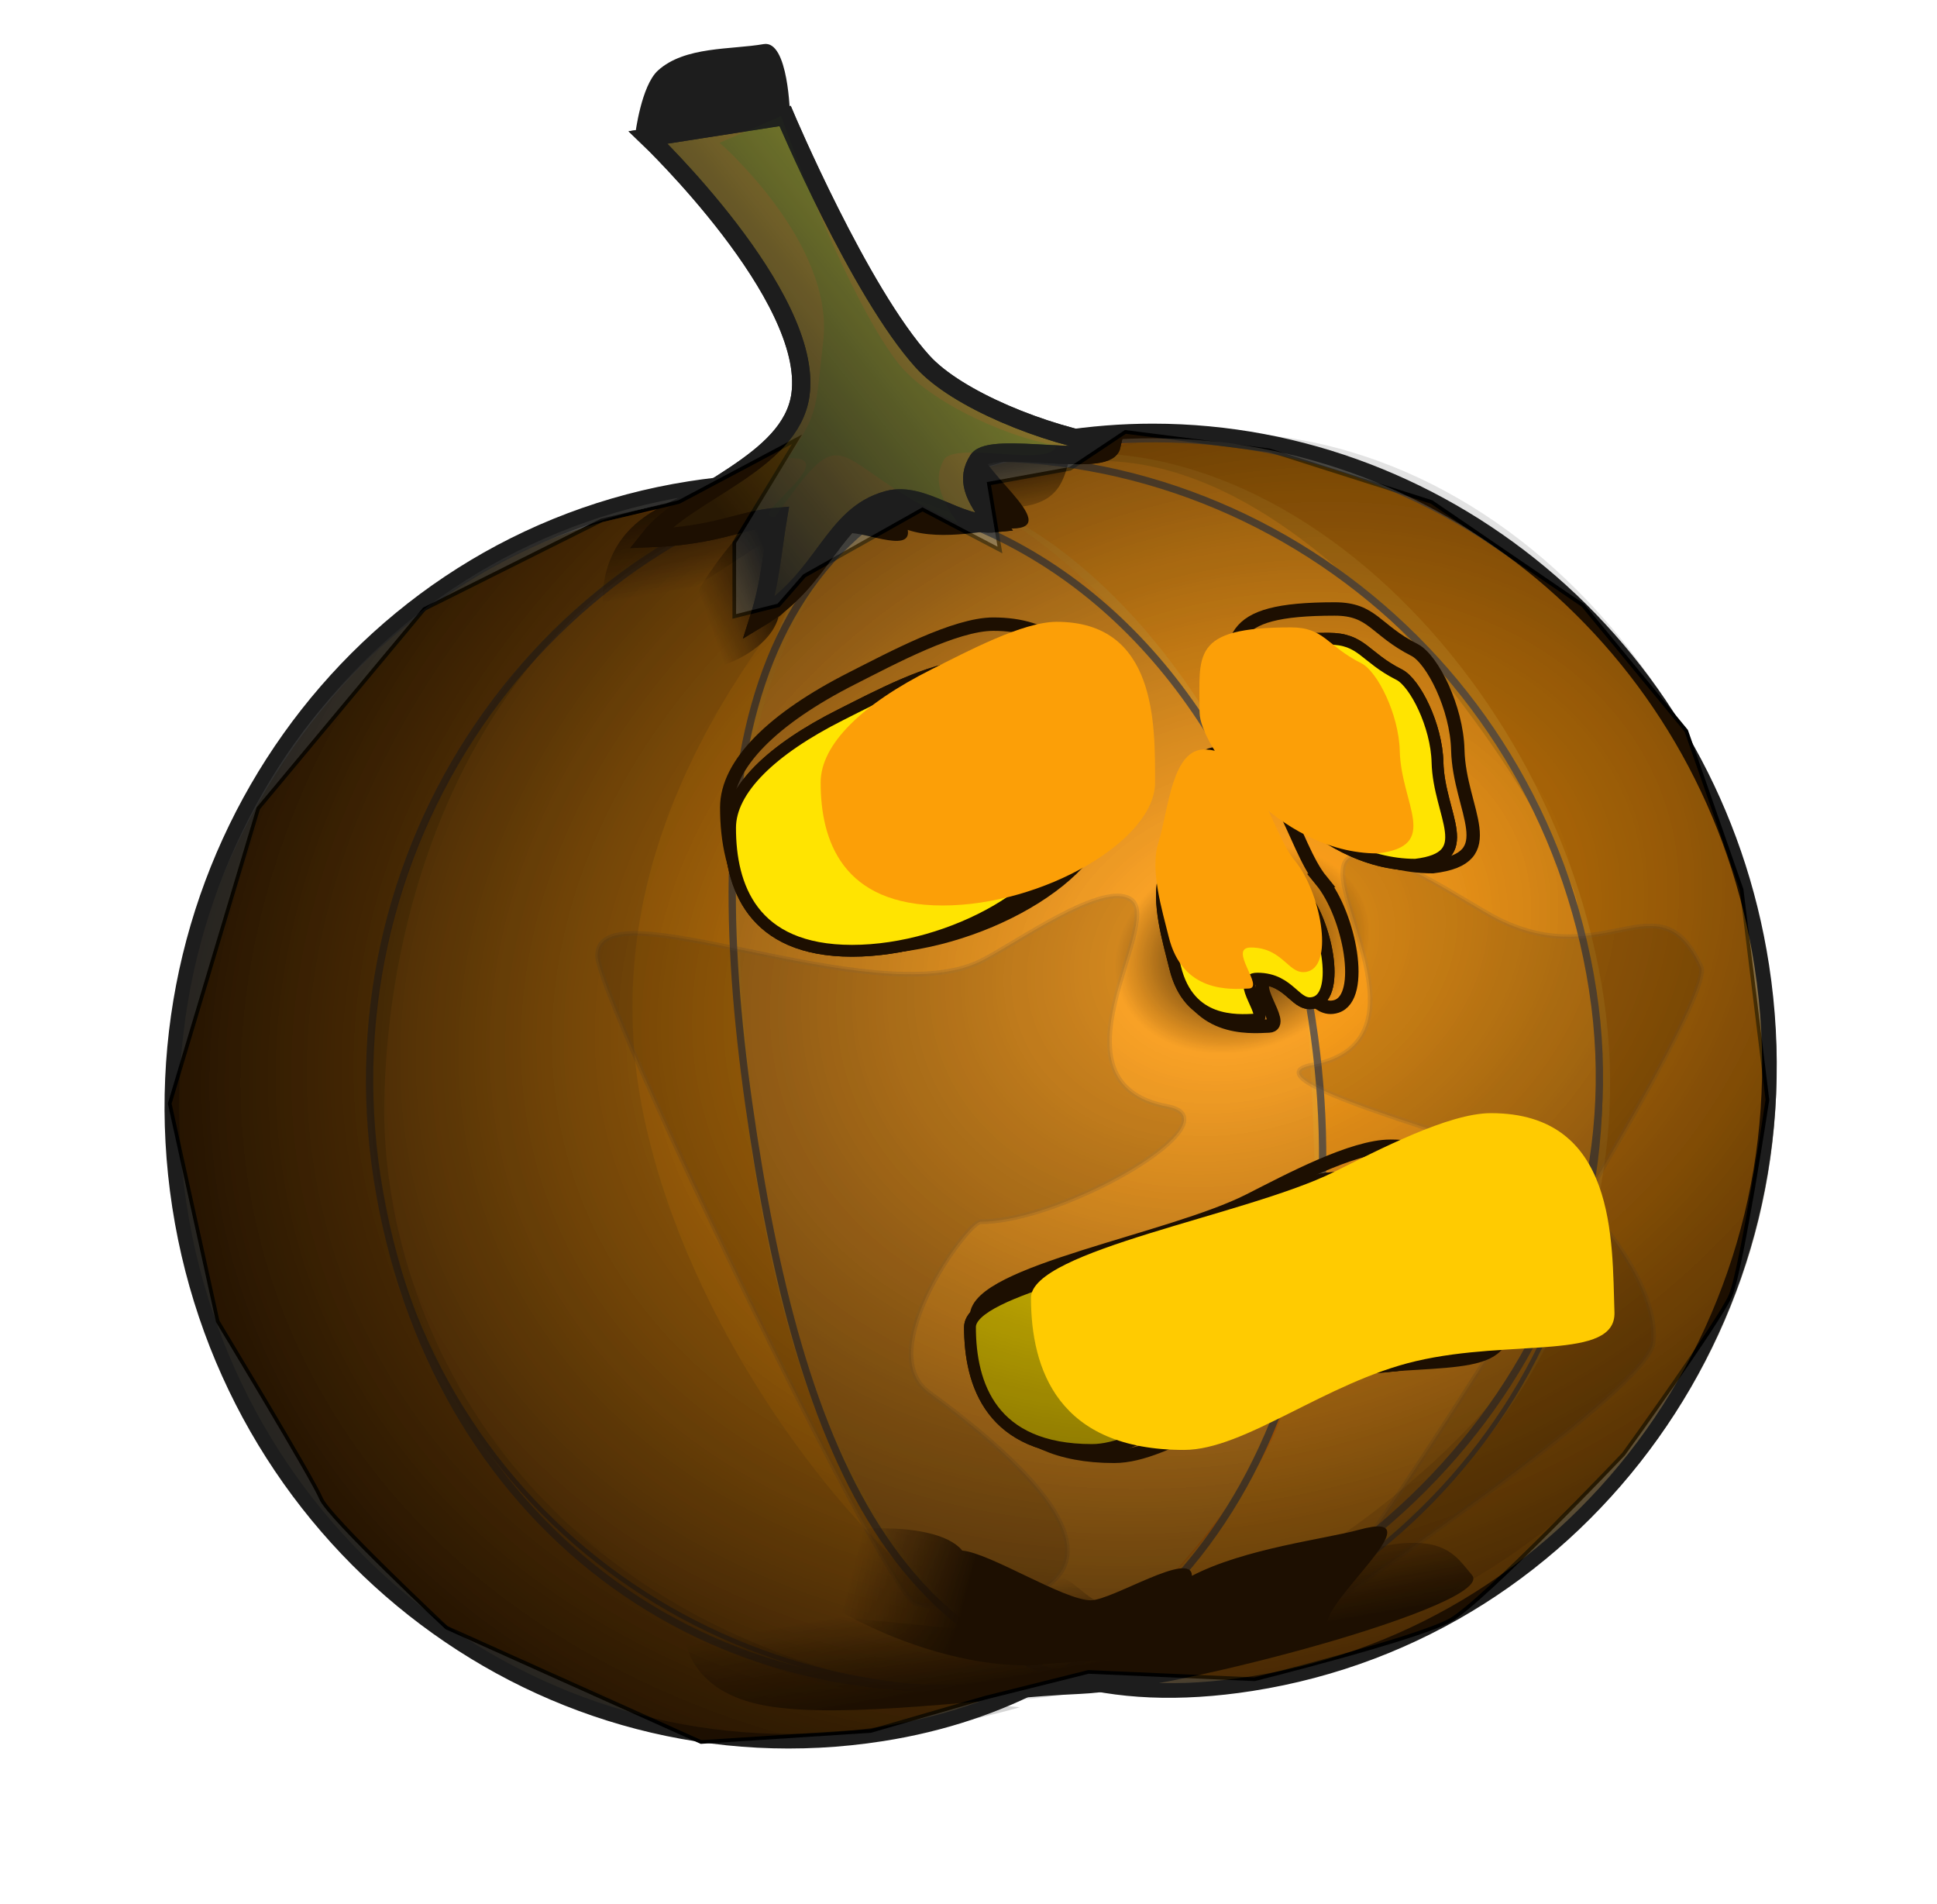 <?xml version="1.0" encoding="UTF-8" standalone="no"?>
<!-- Created with Inkscape (http://www.inkscape.org/) -->

<svg
   xmlns:dc="http://purl.org/dc/elements/1.1/"
   xmlns:cc="http://creativecommons.org/ns#"
   xmlns:rdf="http://www.w3.org/1999/02/22-rdf-syntax-ns#"
   xmlns:svg="http://www.w3.org/2000/svg"
   xmlns="http://www.w3.org/2000/svg"
   xmlns:xlink="http://www.w3.org/1999/xlink"
   xmlns:sodipodi="http://sodipodi.sourceforge.net/DTD/sodipodi-0.dtd"
   xmlns:inkscape="http://www.inkscape.org/namespaces/inkscape"
   width="530.286"
   height="521.271"
   id="svg5851"
   version="1.1"
   inkscape:version="0.48+devel r12701"
   sodipodi:docname="pumpkin_in_the_dark.svg">
  <defs
     id="defs5853">
    <filter
       color-interpolation-filters="sRGB"
       inkscape:collect="always"
       id="filter4955"
       x="-0.224"
       width="1.449"
       y="-0.128"
       height="1.257">
      <feGaussianBlur
         inkscape:collect="always"
         stdDeviation="18.504"
         id="feGaussianBlur4957" />
    </filter>
    <filter
       color-interpolation-filters="sRGB"
       inkscape:collect="always"
       id="filter4438">
      <feGaussianBlur
         inkscape:collect="always"
         stdDeviation="1.987"
         id="feGaussianBlur4440" />
    </filter>
    <filter
       color-interpolation-filters="sRGB"
       inkscape:collect="always"
       id="filter4793"
       x="-0.453"
       width="1.907"
       y="-0.532"
       height="2.064">
      <feGaussianBlur
         inkscape:collect="always"
         stdDeviation="15.807"
         id="feGaussianBlur4795" />
    </filter>
    <filter
       color-interpolation-filters="sRGB"
       inkscape:collect="always"
       id="filter4793-1"
       x="-0.453"
       width="1.907"
       y="-0.532"
       height="2.064">
      <feGaussianBlur
         inkscape:collect="always"
         stdDeviation="15.807"
         id="feGaussianBlur4795-8" />
    </filter>
    <filter
       color-interpolation-filters="sRGB"
       inkscape:collect="always"
       id="filter4683"
       x="-0.2"
       width="1.401"
       y="-0.138"
       height="1.275">
      <feGaussianBlur
         inkscape:collect="always"
         stdDeviation="19.35"
         id="feGaussianBlur4685" />
    </filter>
    <filter
       color-interpolation-filters="sRGB"
       inkscape:collect="always"
       id="filter4761"
       x="-0.149"
       width="1.299"
       y="-0.088"
       height="1.175">
      <feGaussianBlur
         inkscape:collect="always"
         stdDeviation="12.112"
         id="feGaussianBlur4763" />
    </filter>
    <radialGradient
       inkscape:collect="always"
       xlink:href="#linearGradient5477"
       id="radialGradient5654"
       gradientUnits="userSpaceOnUse"
       gradientTransform="matrix(1.281,-0.453,0.347,0.996,478.096,-146.216)"
       cx="-202.06"
       cy="345.221"
       fx="-202.06"
       fy="345.221"
       r="219.203" />
    <linearGradient
       id="linearGradient5477">
      <stop
         style="stop-color:#000000;stop-opacity:1;"
         offset="0"
         id="stop5479" />
      <stop
         id="stop5485"
         offset="0.12"
         style="stop-color:#000000;stop-opacity:0;" />
      <stop
         style="stop-color:#000000;stop-opacity:0.942;"
         offset="1"
         id="stop5481" />
    </linearGradient>
    <filter
       color-interpolation-filters="sRGB"
       inkscape:collect="always"
       id="filter4997"
       x="-0.546"
       width="2.091"
       y="-0.643"
       height="2.287">
      <feGaussianBlur
         inkscape:collect="always"
         stdDeviation="20.812"
         id="feGaussianBlur4999" />
    </filter>
    <filter
       color-interpolation-filters="sRGB"
       inkscape:collect="always"
       id="filter5047"
       x="-0.503"
       width="2.007"
       y="-0.477"
       height="1.953">
      <feGaussianBlur
         inkscape:collect="always"
         stdDeviation="12.288"
         id="feGaussianBlur5049" />
    </filter>
    <filter
       color-interpolation-filters="sRGB"
       inkscape:collect="always"
       id="filter5089"
       x="-0.252"
       width="1.503"
       y="-0.43"
       height="1.86">
      <feGaussianBlur
         inkscape:collect="always"
         stdDeviation="13.339"
         id="feGaussianBlur5091" />
    </filter>
    <filter
       color-interpolation-filters="sRGB"
       inkscape:collect="always"
       id="filter5131"
       x="-0.596"
       width="2.193"
       y="-0.415"
       height="1.83">
      <feGaussianBlur
         inkscape:collect="always"
         stdDeviation="11.34"
         id="feGaussianBlur5133" />
    </filter>
    <linearGradient
       inkscape:collect="always"
       xlink:href="#linearGradient5157"
       id="linearGradient5623"
       gradientUnits="userSpaceOnUse"
       x1="237.626"
       y1="472.195"
       x2="233.279"
       y2="447.399" />
    <linearGradient
       inkscape:collect="always"
       id="linearGradient5157">
      <stop
         style="stop-color:#000000;stop-opacity:1;"
         offset="0"
         id="stop5159" />
      <stop
         style="stop-color:#000000;stop-opacity:0;"
         offset="1"
         id="stop5161" />
    </linearGradient>
    <filter
       color-interpolation-filters="sRGB"
       inkscape:collect="always"
       id="filter5225"
       x="-0.058"
       width="1.116"
       y="-0.274"
       height="1.549">
      <feGaussianBlur
         inkscape:collect="always"
         stdDeviation="5.243"
         id="feGaussianBlur5227" />
    </filter>
    <linearGradient
       inkscape:collect="always"
       xlink:href="#linearGradient5157-2"
       id="linearGradient5625"
       gradientUnits="userSpaceOnUse"
       gradientTransform="translate(50.625,-33.895)"
       x1="206.632"
       y1="462.896"
       x2="175.422"
       y2="454.631" />
    <linearGradient
       inkscape:collect="always"
       id="linearGradient5157-2">
      <stop
         style="stop-color:#000000;stop-opacity:1;"
         offset="0"
         id="stop5159-8" />
      <stop
         style="stop-color:#000000;stop-opacity:0;"
         offset="1"
         id="stop5161-0" />
    </linearGradient>
    <filter
       color-interpolation-filters="sRGB"
       inkscape:collect="always"
       id="filter5225-2"
       x="-0.058"
       width="1.116"
       y="-0.274"
       height="1.549">
      <feGaussianBlur
         inkscape:collect="always"
         stdDeviation="5.243"
         id="feGaussianBlur5227-2" />
    </filter>
    <linearGradient
       inkscape:collect="always"
       xlink:href="#linearGradient5157-24"
       id="linearGradient5627"
       gradientUnits="userSpaceOnUse"
       x1="237.626"
       y1="472.195"
       x2="233.279"
       y2="447.399" />
    <linearGradient
       inkscape:collect="always"
       id="linearGradient5157-24">
      <stop
         style="stop-color:#000000;stop-opacity:1;"
         offset="0"
         id="stop5159-85" />
      <stop
         style="stop-color:#000000;stop-opacity:0;"
         offset="1"
         id="stop5161-1" />
    </linearGradient>
    <filter
       color-interpolation-filters="sRGB"
       inkscape:collect="always"
       id="filter5225-22"
       x="-0.058"
       width="1.116"
       y="-0.274"
       height="1.549">
      <feGaussianBlur
         inkscape:collect="always"
         stdDeviation="5.243"
         id="feGaussianBlur5227-1" />
    </filter>
    <linearGradient
       inkscape:collect="always"
       xlink:href="#linearGradient5157-2-1"
       id="linearGradient5629"
       gradientUnits="userSpaceOnUse"
       gradientTransform="translate(50.625,-33.895)"
       x1="206.632"
       y1="462.896"
       x2="175.422"
       y2="454.631" />
    <linearGradient
       inkscape:collect="always"
       id="linearGradient5157-2-1">
      <stop
         style="stop-color:#000000;stop-opacity:1;"
         offset="0"
         id="stop5159-8-4" />
      <stop
         style="stop-color:#000000;stop-opacity:0;"
         offset="1"
         id="stop5161-0-5" />
    </linearGradient>
    <filter
       color-interpolation-filters="sRGB"
       inkscape:collect="always"
       id="filter5225-2-5"
       x="-0.058"
       width="1.116"
       y="-0.274"
       height="1.549">
      <feGaussianBlur
         inkscape:collect="always"
         stdDeviation="5.243"
         id="feGaussianBlur5227-2-3" />
    </filter>
    <filter
       color-interpolation-filters="sRGB"
       inkscape:collect="always"
       id="filter5398">
      <feGaussianBlur
         inkscape:collect="always"
         stdDeviation="3.091"
         id="feGaussianBlur5400" />
    </filter>
    <linearGradient
       inkscape:collect="always"
       xlink:href="#linearGradient5420"
       id="linearGradient5635"
       gradientUnits="userSpaceOnUse"
       x1="178.193"
       y1="101.483"
       x2="261.105"
       y2="35.734"
       gradientTransform="translate(4.518,51.817)" />
    <linearGradient
       id="linearGradient5420">
      <stop
         style="stop-color:#000000;stop-opacity:1;"
         offset="0"
         id="stop5422" />
      <stop
         id="stop5428"
         offset="0.5"
         style="stop-color:#000000;stop-opacity:0.498;" />
      <stop
         style="stop-color:#000000;stop-opacity:0"
         offset="1"
         id="stop5424" />
    </linearGradient>
    <filter
       color-interpolation-filters="sRGB"
       inkscape:collect="always"
       id="filter5446">
      <feGaussianBlur
         inkscape:collect="always"
         stdDeviation="3.437"
         id="feGaussianBlur5448" />
    </filter>
    <linearGradient
       y2="35.734"
       x2="261.105"
       y1="101.483"
       x1="178.193"
       gradientTransform="translate(4.518,51.817)"
       gradientUnits="userSpaceOnUse"
       id="linearGradient5849"
       xlink:href="#linearGradient5420"
       inkscape:collect="always" />
  </defs>
  <sodipodi:namedview
     id="base"
     pagecolor="#ffffff"
     bordercolor="#666666"
     borderopacity="1.0"
     inkscape:pageopacity="0.0"
     inkscape:pageshadow="2"
     inkscape:zoom="0.98994949"
     inkscape:cx="241.00052"
     inkscape:cy="212.32312"
     inkscape:document-units="px"
     inkscape:current-layer="layer1"
     showgrid="false"
     inkscape:window-width="1239"
     inkscape:window-height="906"
     inkscape:window-x="437"
     inkscape:window-y="50"
     inkscape:window-maximized="0"
     fit-margin-top="10"
     fit-margin-left="1"
     fit-margin-right="1"
     fit-margin-bottom="1" />
  <g
     inkscape:label="Layer 1"
     inkscape:groupmode="layer"
     id="layer1"
     transform="translate(1,-532.091)">
    <g
       id="g4169"
       transform="translate(0,2.02)">
      <path
         inkscape:connector-curvature="0"
         id="path4167"
         d="m 217.193,650.311 -32.325,17.173 -21.213,5.051 -48.487,24.244 -45.457,54.548 -24.244,80.812 13.132,59.599 c 0,0 26.264,43.437 28.284,48.487 2.02,5.051 34.345,35.355 34.345,35.355 l 69.701,31.315 46.467,-3.03 31.315,-9.091 28.284,-7.071 45.457,2.02 c 0,0 44.447,-11.112 53.538,-16.162 9.091,-5.051 47.477,-45.457 47.477,-45.457 0,0 26.264,-36.365 29.294,-43.437 3.03,-7.071 10.102,-53.538 10.102,-53.538 l -7.071,-57.579 -15.152,-43.437 -28.284,-34.345 -41.416,-28.284 -44.447,-14.142 -39.396,-5.051 -15.152,10.102 -22.223,4.041 3.03,18.183 -21.213,-11.112 -32.325,18.183 -7.071,8.081 -12.122,3.03 0,-20.203 z"
         style="fill:#ff850a;fill-opacity:1;stroke:#000000;stroke-width:1px;stroke-linecap:butt;stroke-linejoin:miter;stroke-opacity:1" />
      <g
         style="opacity:0.884"
         id="g5684"
         transform="translate(1.6435203e-7,500.656)">
        <path
           sodipodi:nodetypes="zzcscz"
           inkscape:connector-curvature="0"
           id="path3528-4-7"
           d="m 430.809,277.085 c 0.822,13.626 13.189,49.524 1.23,92.608 C 420.08,412.777 389.404,462.682 295.644,488.979 434.731,503.561 500.477,382.399 481.443,289.612 465.47,211.747 377.152,120.891 285.841,157.157 360.086,140.296 429.987,263.459 430.809,277.085 Z"
           style="opacity:0.701;fill:#d18b0b;fill-opacity:1;stroke:none" />
        <path
           sodipodi:nodetypes="zcscz"
           inkscape:connector-curvature="0"
           id="path3528-4"
           d="m 104.219,330.348 c -1.222,60.336 36.412,169.952 182.029,160.546 C 164.935,541.174 62.824,453.943 48.287,360.346 33.749,266.749 106.799,162.771 204.904,168.126 132.124,194.361 105.441,270.012 104.219,330.348 Z"
           style="opacity:0.701;fill:#d28b0a;fill-opacity:1;stroke:none" />
        <path
           inkscape:connector-curvature="0"
           id="path3528-6-2-7"
           d="m 357.368,313.091 c 2.037,39.469 5.669,89.065 -16.673,121.721 -22.341,32.656 -42.813,43.623 -49.349,53.908 94.017,-13.353 162.096,-96.512 146.123,-189.874 -15.973,-93.363 -104.119,-172.044 -180.218,-136.891 66.733,30.557 98.08,111.667 100.116,151.136 z"
           style="opacity:0.701;fill:#f4aa24;fill-opacity:1;stroke:none"
           sodipodi:nodetypes="zzcscz" />
        <path
           inkscape:connector-curvature="0"
           id="path3528-6-2"
           d="m 203.787,320.911 c 6.187,64.557 24.494,141.231 85.496,167.904 C 195.899,506.044 116.933,445.538 102.395,351.942 87.858,258.345 159.156,154.719 242.482,163.854 c -43.438,44.615 -44.372,97.818 -38.695,157.056 z"
           style="opacity:0.701;fill:#f2a312;fill-opacity:1;stroke:none"
           sodipodi:nodetypes="scscs" />
        <path
           sodipodi:nodetypes="scsss"
           inkscape:connector-curvature="0"
           id="path3528-9-5"
           d="m 358.514,311.525 c 9.372,95.663 -12.021,126.287 -68.799,178.789 -48.513,-18.786 -74.879,-68.625 -86.317,-156.023 -12.292,-93.918 8.48,-161.33 41.937,-169.49 32.67,-7.969 103.944,52.457 113.179,146.724 z"
           style="opacity:0.701;fill:#f5b237;fill-opacity:1;stroke:none" />
        <path
           sodipodi:nodetypes="zzcscz"
           inkscape:connector-curvature="0"
           id="path3528-4-7-4"
           d="m 430.809,277.085 c 0.822,13.626 13.189,49.524 1.23,92.608 -11.959,43.084 -63.09,88.605 -138.587,118.555 141.279,0.701 203.963,-105.274 187.99,-198.637 -15.973,-93.363 -104.29,-168.721 -195.602,-132.455 74.245,-16.861 144.147,106.302 144.968,119.928 z"
           style="opacity:0.354;fill:#000000;fill-opacity:1;stroke:none;filter:url(#filter4955)" />
        <g
           id="g3569"
           transform="matrix(0.988,-0.153,0.153,0.988,46.309,78.356)"
           style="stroke:#5a574f;stroke-width:1.3;stroke-miterlimit:4;stroke-opacity:1;stroke-dasharray:none;filter:url(#filter4438)">
          <path
             transform="translate(-154.974,-80.586)"
             style="fill:none;stroke:#5a574f;stroke-width:1.3;stroke-miterlimit:4;stroke-opacity:1;stroke-dasharray:none"
             d="m 427.997,356.05 c 0,94.719 -52.937,174.993 -145.945,174.993 -93.007,0 -168.405,-76.785 -168.405,-171.504 0,-94.719 75.397,-171.504 168.405,-171.504 62.727,0 107.227,33.339 129.555,84.104 10.779,24.506 16.39,53.074 16.39,83.912 z"
             id="path3528"
             inkscape:connector-curvature="0"
             sodipodi:nodetypes="ssssss" />
          <path
             transform="translate(-100.216,-80.586)"
             style="fill:none;stroke:#5a574f;stroke-width:1.3;stroke-miterlimit:4;stroke-opacity:1;stroke-dasharray:none"
             d="m 450.457,359.539 c 0,94.719 -75.944,165.505 -168.951,165.505 -93.007,0 -167.858,-70.786 -167.858,-165.505 0,-94.719 75.397,-171.504 168.405,-171.504 93.007,0 168.405,76.785 168.405,171.504 z"
             id="path3528-6"
             inkscape:connector-curvature="0"
             sodipodi:nodetypes="sssss" />
          <path
             transform="translate(-52.691,-78.52)"
             style="fill:none;stroke:#5a574f;stroke-width:1.3;stroke-miterlimit:4;stroke-opacity:1;stroke-dasharray:none"
             d="m 450.457,359.539 c 0,94.719 -75.397,171.504 -168.405,171.504 -93.007,0 -112.324,-74.348 -112.324,-169.067 0,-94.719 19.316,-173.942 112.324,-173.942 93.007,0 168.405,76.785 168.405,171.504 z"
             id="path3528-9"
             inkscape:connector-curvature="0"
             sodipodi:nodetypes="sssss" />
        </g>
        <g
           id="g3569-0"
           transform="matrix(0.988,-0.153,0.153,0.988,46.309,78.356)"
           style="stroke:#5a574f;stroke-width:2;stroke-miterlimit:4;stroke-opacity:1;stroke-dasharray:none">
          <path
             transform="translate(-154.974,-80.586)"
             style="fill:none;stroke:#5a574f;stroke-width:2;stroke-miterlimit:4;stroke-opacity:1;stroke-dasharray:none"
             d="m 427.997,356.05 c 0,94.719 -52.937,174.993 -145.945,174.993 -93.007,0 -168.405,-76.785 -168.405,-171.504 0,-94.719 75.397,-171.504 168.405,-171.504 62.727,0 107.227,33.339 129.555,84.104 10.779,24.506 16.39,53.074 16.39,83.912 z"
             id="path3528-96"
             inkscape:connector-curvature="0"
             sodipodi:nodetypes="ssssss" />
          <path
             transform="translate(-100.216,-80.586)"
             style="fill:none;stroke:#5a574f;stroke-width:2;stroke-miterlimit:4;stroke-opacity:1;stroke-dasharray:none"
             d="m 450.457,359.539 c 0,94.719 -84.655,163.793 -177.662,163.793 -93.007,0 -159.147,-69.074 -159.147,-163.793 0,-94.719 75.397,-171.504 168.405,-171.504 93.007,0 168.405,76.785 168.405,171.504 z"
             id="path3528-6-6"
             inkscape:connector-curvature="0"
             sodipodi:nodetypes="sssss" />
          <path
             transform="translate(-52.691,-78.52)"
             style="fill:none;stroke:#5a574f;stroke-width:2;stroke-miterlimit:4;stroke-opacity:1;stroke-dasharray:none"
             d="m 450.457,359.539 c 0,94.719 -75.397,171.504 -168.405,171.504 -93.007,0 -112.324,-74.348 -112.324,-169.067 0,-94.719 19.316,-173.942 112.324,-173.942 93.007,0 168.405,76.785 168.405,171.504 z"
             id="path3528-9-2"
             inkscape:connector-curvature="0"
             sodipodi:nodetypes="sssss" />
        </g>
        <path
           style="opacity:0.423;fill:#000000;fill-opacity:1;stroke:#5a574f;stroke-width:1.3;stroke-miterlimit:4;stroke-opacity:1;filter:url(#filter4793)"
           d="m 318.598,332.32 c 19.344,3.653 -28.032,31.511 -51.141,31.511 -3.562,0 -29.6,35.445 -14.227,46.683 85.478,62.49 0.588,60.507 -3.795,57.676 -10.079,-6.509 -86.843,-165.592 -86.843,-177.197 0,-19.686 75.557,16.014 104.865,1.55 9.595,-4.735 33.892,-22.408 41.291,-16.78 8.581,6.527 -24.244,50.118 9.85,56.556 z"
           id="path4783"
           inkscape:connector-curvature="0"
           sodipodi:nodetypes="ssssssss" />
        <path
           style="opacity:0.423;fill:#000000;fill-opacity:1;stroke:#5a574f;stroke-width:1.3;stroke-miterlimit:4;stroke-opacity:1;filter:url(#filter4793-1)"
           d="m 314.08,280.502 c 19.344,3.653 -43.529,20.147 -64.572,28.412 -3.315,1.302 -31.122,28.83 -28.691,47.717 1.793,13.931 99.771,79.103 95.388,76.273 C 306.126,426.395 202.839,264.193 207.665,253.64 c 11.365,-24.851 25.966,1.55 55.274,-12.914 9.595,-4.735 33.892,-22.408 41.291,-16.78 8.581,6.527 -24.244,50.118 9.85,56.556 z"
           id="path4783-6"
           inkscape:connector-curvature="0"
           sodipodi:nodetypes="ssssssss"
           transform="matrix(-1,0,0,1,672.34,40.453)" />
        <path
           sodipodi:nodetypes="zcscz"
           inkscape:connector-curvature="0"
           id="path3528-4-4"
           d="m 104.219,330.348 c -1.222,60.336 38.604,153.149 173.993,166.391 C 153.246,531.677 62.824,453.943 48.287,360.346 33.749,266.749 106.799,162.771 204.904,168.126 132.124,194.361 105.441,270.012 104.219,330.348 Z"
           style="opacity:0.427;fill:#000000;fill-opacity:1;stroke:none;filter:url(#filter4683)" />
        <path
           inkscape:connector-curvature="0"
           id="path3528-6-2-71"
           d="m 172.792,318.844 c 6.187,64.557 61.334,146.95 122.335,173.623 -93.384,17.229 -178.194,-46.929 -192.732,-140.526 -14.538,-93.597 56.76,-197.222 140.087,-188.087 -43.438,44.615 -75.367,95.752 -69.69,154.99 z"
           style="opacity:0.37;fill:#282828;fill-opacity:1;stroke:none;filter:url(#filter4761)"
           sodipodi:nodetypes="scscs" />
        <g
           id="g3617"
           transform="translate(6.584,49.751)">
          <path
             sodipodi:nodetypes="ssssss"
             inkscape:connector-curvature="0"
             id="path3580"
             d="m 294.812,200.673 c 0,18.058 -34.673,38.349 -65.708,38.349 -31.035,0 -37.726,-20.291 -37.726,-38.349 0,-11.969 12.83,-24.457 34.293,-35.331 10.921,-5.533 28.224,-14.836 38.69,-14.836 31.035,0 30.45,32.108 30.45,50.167 z"
             style="fill:none;stroke:#000000;stroke-width:3.67;stroke-miterlimit:4;stroke-opacity:1" />
          <path
             sodipodi:nodetypes="scscss"
             inkscape:connector-curvature="0"
             id="path3580-1"
             d="m 329.593,172.884 c 0,10.351 24.04,44.001 55.075,44.001 19.612,-2.328 7.254,-15.292 6.844,-31.957 -0.284,-11.536 -6.941,-24.796 -11.806,-27.337 -10.921,-5.533 -11.435,-11.239 -21.901,-11.239 -31.035,0 -28.211,8.474 -28.211,26.532 z"
             style="fill:none;stroke:#000000;stroke-width:3.67;stroke-miterlimit:4;stroke-opacity:1" />
          <path
             sodipodi:nodetypes="ssssssss"
             inkscape:connector-curvature="0"
             id="path3580-16"
             d="m 354.115,220.666 c 7.831,9.574 12.073,31.96 4.169,34.467 -6.106,1.937 -7.371,-7.421 -17.829,-7.421 -7.325,0 4.458,12.544 -0.617,12.792 -5.795,0.283 -20.529,1.415 -24.796,-16.204 -1.974,-8.151 -5.838,-20.635 -3.203,-29.165 3.178,-10.288 4.172,-29.687 14.625,-29.222 16.287,0.725 19.779,25.127 27.652,34.753 z"
             style="fill:none;stroke:#000000;stroke-width:3.67;stroke-miterlimit:4;stroke-opacity:1" />
          <path
             sodipodi:nodetypes="sssssss"
             inkscape:connector-curvature="0"
             id="path3580-7"
             d="m 403.547,343.58 c 0.409,12.33 -25.165,6.652 -48.908,12.332 -22.225,5.317 -42.16,22.384 -57.165,22.384 -31.035,0 -37.726,-20.291 -37.726,-38.349 0,-11.969 53.195,-20.824 74.658,-31.698 10.921,-5.533 28.224,-14.836 38.69,-14.836 31.035,0 29.852,32.117 30.45,50.167 z"
             style="fill:none;stroke:#000000;stroke-width:3.67;stroke-miterlimit:4;stroke-opacity:1" />
        </g>
        <path
           style="fill:none;stroke:#000000;stroke-width:3.234;stroke-miterlimit:4;stroke-opacity:1"
           d="m 355.309,273.564 c 6.931,8.399 10.686,28.036 3.69,30.235 -5.404,1.699 -6.524,-6.51 -15.781,-6.51 -6.484,0 3.946,11.004 -0.546,11.222 -5.129,0.249 -18.171,1.241 -21.947,-14.214 -1.747,-7.151 -5.167,-18.101 -2.835,-25.584 2.813,-9.025 3.692,-26.042 12.945,-25.634 14.416,0.636 17.507,22.042 24.475,30.486 z"
           id="path3580-16-1"
           inkscape:connector-curvature="0"
           sodipodi:nodetypes="ssssssss" />
        <path
           style="fill:none;stroke:#000000;stroke-width:3.234;stroke-miterlimit:4;stroke-opacity:1"
           d="m 391.83,395.851 c 0.362,10.816 -22.274,5.836 -43.29,10.818 -19.671,4.664 -37.317,19.636 -50.598,19.636 -27.47,0 -33.392,-17.8 -33.392,-33.641 0,-10.499 47.084,-18.267 66.081,-27.806 9.666,-4.853 24.982,-13.014 34.246,-13.014 27.47,0 26.422,28.173 26.952,44.007 z"
           id="path3580-7-6"
           inkscape:connector-curvature="0"
           sodipodi:nodetypes="sssssss" />
        <path
           style="fill:none;stroke:#000000;stroke-width:3.234;stroke-miterlimit:4;stroke-opacity:1"
           d="m 290.42,256.025 c 0,15.841 -30.69,33.641 -58.16,33.641 -27.47,0 -33.392,-17.8 -33.392,-33.641 0,-10.499 11.356,-21.454 30.354,-30.993 9.666,-4.853 24.982,-13.014 34.246,-13.014 27.47,0 26.952,28.166 26.952,44.007 z"
           id="path3580-9"
           inkscape:connector-curvature="0"
           sodipodi:nodetypes="ssssss" />
        <path
           style="fill:none;stroke:#000000;stroke-width:3.234;stroke-miterlimit:4;stroke-opacity:1"
           d="m 337.736,227.515 c 0,9.081 21.278,38.599 48.748,38.599 17.359,-2.042 6.421,-13.415 6.058,-28.033 -0.252,-10.12 -6.143,-21.752 -10.45,-23.98 -9.666,-4.853 -10.121,-9.859 -19.385,-9.859 -27.47,0 -24.971,7.433 -24.971,23.275 z"
           id="path3580-1-8"
           inkscape:connector-curvature="0"
           sodipodi:nodetypes="scscss" />
        <path
           style="fill:#fff000;fill-opacity:1;stroke:#000000;stroke-width:3.234;stroke-miterlimit:4;stroke-opacity:1"
           d="m 391.83,395.851 c 0.362,10.816 -22.274,5.836 -43.29,10.818 -19.671,4.664 -37.317,19.636 -50.598,19.636 -27.47,0 -33.392,-17.8 -33.392,-33.641 0,-10.499 47.084,-18.267 66.081,-27.806 9.666,-4.853 24.982,-13.014 34.246,-13.014 27.47,0 26.422,28.173 26.952,44.007 z"
           id="path3580-7-6-6"
           inkscape:connector-curvature="0"
           sodipodi:nodetypes="sssssss" />
        <path
           style="fill:url(#radialGradient5654);fill-opacity:1;stroke:none"
           d="m 314.63,147.379 c -8.443,-0.002 -16.969,0.666 -25.565,2.012 -5.627,0.881 -10.928,2.019 -15.931,3.395 -10.273,-0.359 -20.718,0.238 -31.239,1.886 -9.2,1.441 -18.122,3.62 -26.687,6.475 -8.79,-0.137 -17.902,0.507 -27.31,1.98 C 96.209,177.484 33.631,265.431 48.134,359.57 c 14.503,94.139 100.607,158.815 192.296,144.457 16.823,-2.634 31.886,-7.757 45.206,-14.93 1.544,-0.255 3.082,-0.524 4.614,-0.817 14.551,4.237 31.499,5.115 51.316,2.012 C 433.255,475.934 495.833,387.987 481.33,293.848 468.186,208.534 396.245,147.402 314.63,147.379 Z"
           id="path3528-96-1"
           inkscape:connector-curvature="0" />
        <path
           style="fill:#fff000;fill-opacity:1;stroke:#000000;stroke-width:3.234;stroke-miterlimit:4;stroke-opacity:1"
           d="m 337.736,227.515 c 0,9.081 21.278,38.599 48.748,38.599 17.359,-2.042 6.421,-13.415 6.058,-28.033 -0.252,-10.12 -6.143,-21.752 -10.45,-23.98 -9.666,-4.853 -10.121,-9.859 -19.385,-9.859 -27.47,0 -24.971,7.433 -24.971,23.275 z"
           id="path3580-1-8-6"
           inkscape:connector-curvature="0"
           sodipodi:nodetypes="scscss" />
        <path
           style="fill:#fff000;fill-opacity:1;stroke:#000000;stroke-width:3.234;stroke-miterlimit:4;stroke-opacity:1"
           d="m 290.42,256.025 c 0,15.841 -30.69,33.641 -58.16,33.641 -27.47,0 -33.392,-17.8 -33.392,-33.641 0,-10.499 11.356,-21.454 30.354,-30.993 9.666,-4.853 24.982,-13.014 34.246,-13.014 27.47,0 26.952,28.166 26.952,44.007 z"
           id="path3580-9-4"
           inkscape:connector-curvature="0"
           sodipodi:nodetypes="ssssss" />
        <path
           style="fill:#fff000;fill-opacity:1;stroke:#000000;stroke-width:3.234;stroke-miterlimit:4;stroke-opacity:1"
           d="m 355.309,273.564 c 6.931,8.399 10.686,28.036 3.69,30.235 -5.404,1.699 -6.524,-6.51 -15.781,-6.51 -6.484,0 3.946,11.004 -0.546,11.222 -5.129,0.249 -18.171,1.241 -21.947,-14.214 -1.747,-7.151 -5.167,-18.101 -2.835,-25.584 2.813,-9.025 3.692,-26.042 12.945,-25.634 14.416,0.636 17.507,22.042 24.475,30.486 z"
           id="path3580-16-1-9"
           inkscape:connector-curvature="0"
           sodipodi:nodetypes="ssssssss" />
        <path
           style="fill:#fca307;fill-opacity:1;stroke:none;filter:url(#filter4997)"
           d="m 315.216,243.627 c 0,15.841 -30.69,33.641 -58.16,33.641 -27.47,0 -33.392,-17.8 -33.392,-33.641 0,-10.499 11.356,-21.454 30.354,-30.993 9.666,-4.853 24.982,-13.014 34.246,-13.014 27.47,0 26.952,28.166 26.952,44.007 z"
           id="path3580-9-4-7"
           inkscape:connector-curvature="0"
           sodipodi:nodetypes="ssssss" />
        <path
           style="fill:#fca307;fill-opacity:1;stroke:none;filter:url(#filter5047)"
           d="m 327.405,224.416 c 0,9.081 21.278,38.599 48.748,38.599 17.359,-2.042 6.421,-13.415 6.058,-28.033 -0.252,-10.12 -6.143,-21.752 -10.45,-23.98 -9.666,-4.853 -10.121,-9.859 -19.385,-9.859 -27.47,0 -24.971,7.433 -24.971,23.275 z"
           id="path3580-1-8-6-0"
           inkscape:connector-curvature="0"
           sodipodi:nodetypes="scscss" />
        <path
           style="fill:#ffd400;fill-opacity:1;stroke:none;filter:url(#filter5089)"
           d="m 387.312,344.033 c 0.362,10.816 -22.274,5.836 -43.29,10.818 -19.671,4.664 -37.317,19.636 -50.598,19.636 -27.47,0 -33.392,-17.8 -33.392,-33.641 0,-10.499 47.084,-18.267 66.081,-27.806 9.666,-4.853 24.982,-13.014 34.246,-13.014 27.47,0 26.422,28.173 26.952,44.007 z"
           id="path3580-7-6-6-5"
           inkscape:connector-curvature="0"
           sodipodi:nodetypes="sssssss"
           transform="matrix(1.255,0,0,1.238,-45.092,-37.326)" />
        <path
           style="fill:none;stroke:#000000;stroke-width:4;stroke-miterlimit:4;stroke-opacity:1;stroke-dasharray:none"
           d="m 314.63,147.379 c -8.443,-0.002 -16.969,0.666 -25.565,2.012 -5.627,0.881 -10.928,2.019 -15.931,3.395 -10.273,-0.359 -20.718,0.238 -31.239,1.886 -9.2,1.441 -18.122,3.62 -26.687,6.475 -8.79,-0.137 -17.902,0.507 -27.31,1.98 C 96.209,177.484 33.631,265.431 48.134,359.57 62.638,453.709 148.741,518.385 240.43,504.027 c 16.823,-2.634 31.886,-7.757 45.206,-14.93 1.544,-0.255 3.082,-0.524 4.614,-0.817 14.551,4.237 31.499,5.115 51.316,2.012 C 433.255,475.934 495.833,387.987 481.33,293.848 468.186,208.534 396.245,147.402 314.63,147.379 Z"
           id="path3528-96-1-7"
           inkscape:connector-curvature="0" />
        <path
           style="fill:#fca307;fill-opacity:1;stroke:none;filter:url(#filter5131)"
           d="m 353.523,265.048 c 6.931,8.399 10.686,28.036 3.69,30.235 -5.404,1.699 -6.524,-6.51 -15.781,-6.51 -6.484,0 3.946,11.004 -0.546,11.222 -5.129,0.249 -18.171,1.241 -21.947,-14.214 -1.747,-7.151 -5.167,-18.101 -2.835,-25.584 2.813,-9.025 3.692,-26.042 12.945,-25.634 14.416,0.636 17.507,22.042 24.475,30.486 z"
           id="path3580-16-1-9-1"
           inkscape:connector-curvature="0"
           sodipodi:nodetypes="ssssssss" />
        <g
           id="g5269"
           transform="translate(5.248,41.59)">
          <path
             sodipodi:nodetypes="sssssssss"
             inkscape:connector-curvature="0"
             id="path5135"
             d="m 346.108,446.841 c 6.919,7.972 -80.085,31.368 -107.448,32.544 -24.522,1.055 -64.666,7.069 -85.959,3.209 -20.431,-3.704 -22.522,-17.154 -22.522,-22.323 0,-7.723 55.715,-0.362 76.382,1.372 7.581,0.636 18.55,-14.287 25.901,-14.287 5.854,0 9.074,10.893 25.599,9.835 17.254,-1.105 47.895,-14.213 57.047,-16.724 23.094,-6.338 26.348,1.011 31.002,6.373 z"
             style="fill:url(#linearGradient5623);fill-opacity:1;stroke:none;filter:url(#filter5225)"
             transform="translate(50.625,-27.895)" />
          <path
             sodipodi:nodetypes="ssccccss"
             inkscape:connector-curvature="0"
             id="path5135-2"
             d="m 357.473,433.609 c 6.919,7.972 -51.253,7.233 -78.52,9.815 -28.146,2.665 -70.217,-18.588 -72.528,-30.885 10.132,-7.23 43.242,-9.584 50.76,-0.287 7.581,0.636 27.849,13.608 35.199,13.608 5.854,0 27.67,-13.903 27.665,-6.696 14.451,-7.507 36.53,-10.08 45.682,-12.592 23.094,-6.338 -12.912,21.674 -8.258,27.036 z"
             style="fill:url(#linearGradient5625);fill-opacity:1;stroke:none;filter:url(#filter5225-2)" />
        </g>
        <g
           transform="matrix(0.581,-0.273,-0.165,-0.962,130.727,665.061)"
           id="g5269-3">
          <path
             sodipodi:nodetypes="sssssssss"
             inkscape:connector-curvature="0"
             id="path5135-7"
             d="m 346.108,446.841 c 6.919,7.972 -80.085,31.368 -107.448,32.544 -24.522,1.055 -64.666,7.069 -85.959,3.209 -20.431,-3.704 -22.522,-17.154 -22.522,-22.323 0,-7.723 55.715,-0.362 76.382,1.372 7.581,0.636 18.55,-14.287 25.901,-14.287 5.854,0 9.074,10.893 25.599,9.835 17.254,-1.105 47.895,-14.213 57.047,-16.724 23.094,-6.338 26.348,1.011 31.002,6.373 z"
             style="fill:url(#linearGradient5627);fill-opacity:1;stroke:none;filter:url(#filter5225-22)"
             transform="translate(50.625,-27.895)" />
          <path
             sodipodi:nodetypes="ssccccss"
             inkscape:connector-curvature="0"
             id="path5135-2-7"
             d="m 357.473,433.609 c 6.919,7.972 -51.253,7.233 -78.52,9.815 -28.146,2.665 -70.217,-18.588 -72.528,-30.885 10.132,-7.23 43.242,-9.584 50.76,-0.287 7.581,0.636 27.849,13.608 35.199,13.608 5.854,0 27.67,-13.903 27.665,-6.696 14.451,-7.507 36.53,-10.08 45.682,-12.592 23.094,-6.338 -12.912,21.674 -8.258,27.036 z"
             style="fill:url(#linearGradient5629);fill-opacity:1;stroke:none;filter:url(#filter5225-2-5)" />
        </g>
        <path
           style="fill:#000000;fill-opacity:1;stroke:none"
           d="m 179.121,48.718 c 7.352,-6.689 20.142,-5.679 28.928,-7.232 6.867,-1.213 7.232,19.63 7.232,19.63 l -42.359,4.974 c 0,0 1.607,-13.194 6.199,-17.372 z"
           id="rect5349"
           inkscape:connector-curvature="0"
           sodipodi:nodetypes="ccccc" />
        <path
           style="fill:#937513;fill-opacity:1;stroke:#000000;stroke-width:5;stroke-miterlimit:4;stroke-opacity:1"
           d="m 213.944,61.178 c 0,0 20.41,48.251 37.697,67.276 9.311,10.246 33.161,20.01 51.663,22.939 -1.399,6.267 -33.053,-1.466 -36.528,3.933 -3.232,5.02 -1.606,9.892 4.602,17.309 -10.01,1.036 -19.673,-8.992 -29.329,-6.375 -15.409,4.175 -17.173,21.561 -35.263,32.409 3.115,-9.746 3.577,-17.98 5.238,-27.82 -10.393,0.801 -16.458,5.171 -35.201,5.891 10.115,-12.866 38.696,-20.44 41.315,-39.256 3.761,-27.025 -41.692,-70.443 -41.692,-70.443 z"
           id="rect3615-1"
           inkscape:connector-curvature="0"
           sodipodi:nodetypes="cccccccccccc" />
        <path
           style="opacity:0.584;fill:#3a8510;fill-opacity:1;stroke:none;filter:url(#filter5398)"
           d="m 209.427,9.361 c 0,0 20.41,48.251 37.697,67.276 9.311,10.246 33.161,20.01 51.663,22.939 -1.399,6.267 -33.053,-1.466 -36.528,3.933 -3.232,5.02 -1.606,9.892 4.602,17.309 -42.902,-16.379 -34.554,-31.175 -59.354,-1.786 -10.393,0.801 22.991,-16.745 4.249,-16.026 10.115,-12.866 8.744,-13.135 11.362,-31.95 3.761,-27.025 -33.656,-54.37 -33.656,-54.37 z"
           id="rect3615"
           inkscape:connector-curvature="0"
           sodipodi:nodetypes="cccccccccc"
           transform="matrix(0.843,0,0,1,36.277,51.817)" />
        <path
           style="opacity:0.951;fill:url(#linearGradient5849);fill-opacity:1;stroke:#000000;stroke-width:5;stroke-miterlimit:4;stroke-opacity:1;filter:url(#filter5446)"
           d="m 213.944,61.178 c 0,0 20.41,48.251 37.697,67.276 9.311,10.246 33.161,20.01 51.663,22.939 -1.399,6.267 -33.053,-1.466 -36.528,3.933 -3.232,5.02 -1.606,9.892 4.602,17.309 -10.01,1.036 -19.673,-8.992 -29.329,-6.375 -15.409,4.175 -17.173,21.561 -35.263,32.409 3.115,-9.746 3.577,-17.98 5.238,-27.82 -10.393,0.801 -16.458,5.171 -35.201,5.891 10.115,-12.866 38.696,-20.44 41.315,-39.256 3.761,-27.025 -41.692,-70.443 -41.692,-70.443 z"
           id="rect3615-1-5"
           inkscape:connector-curvature="0"
           sodipodi:nodetypes="cccccccccccc" />
      </g>
    </g>
  </g>
</svg>
